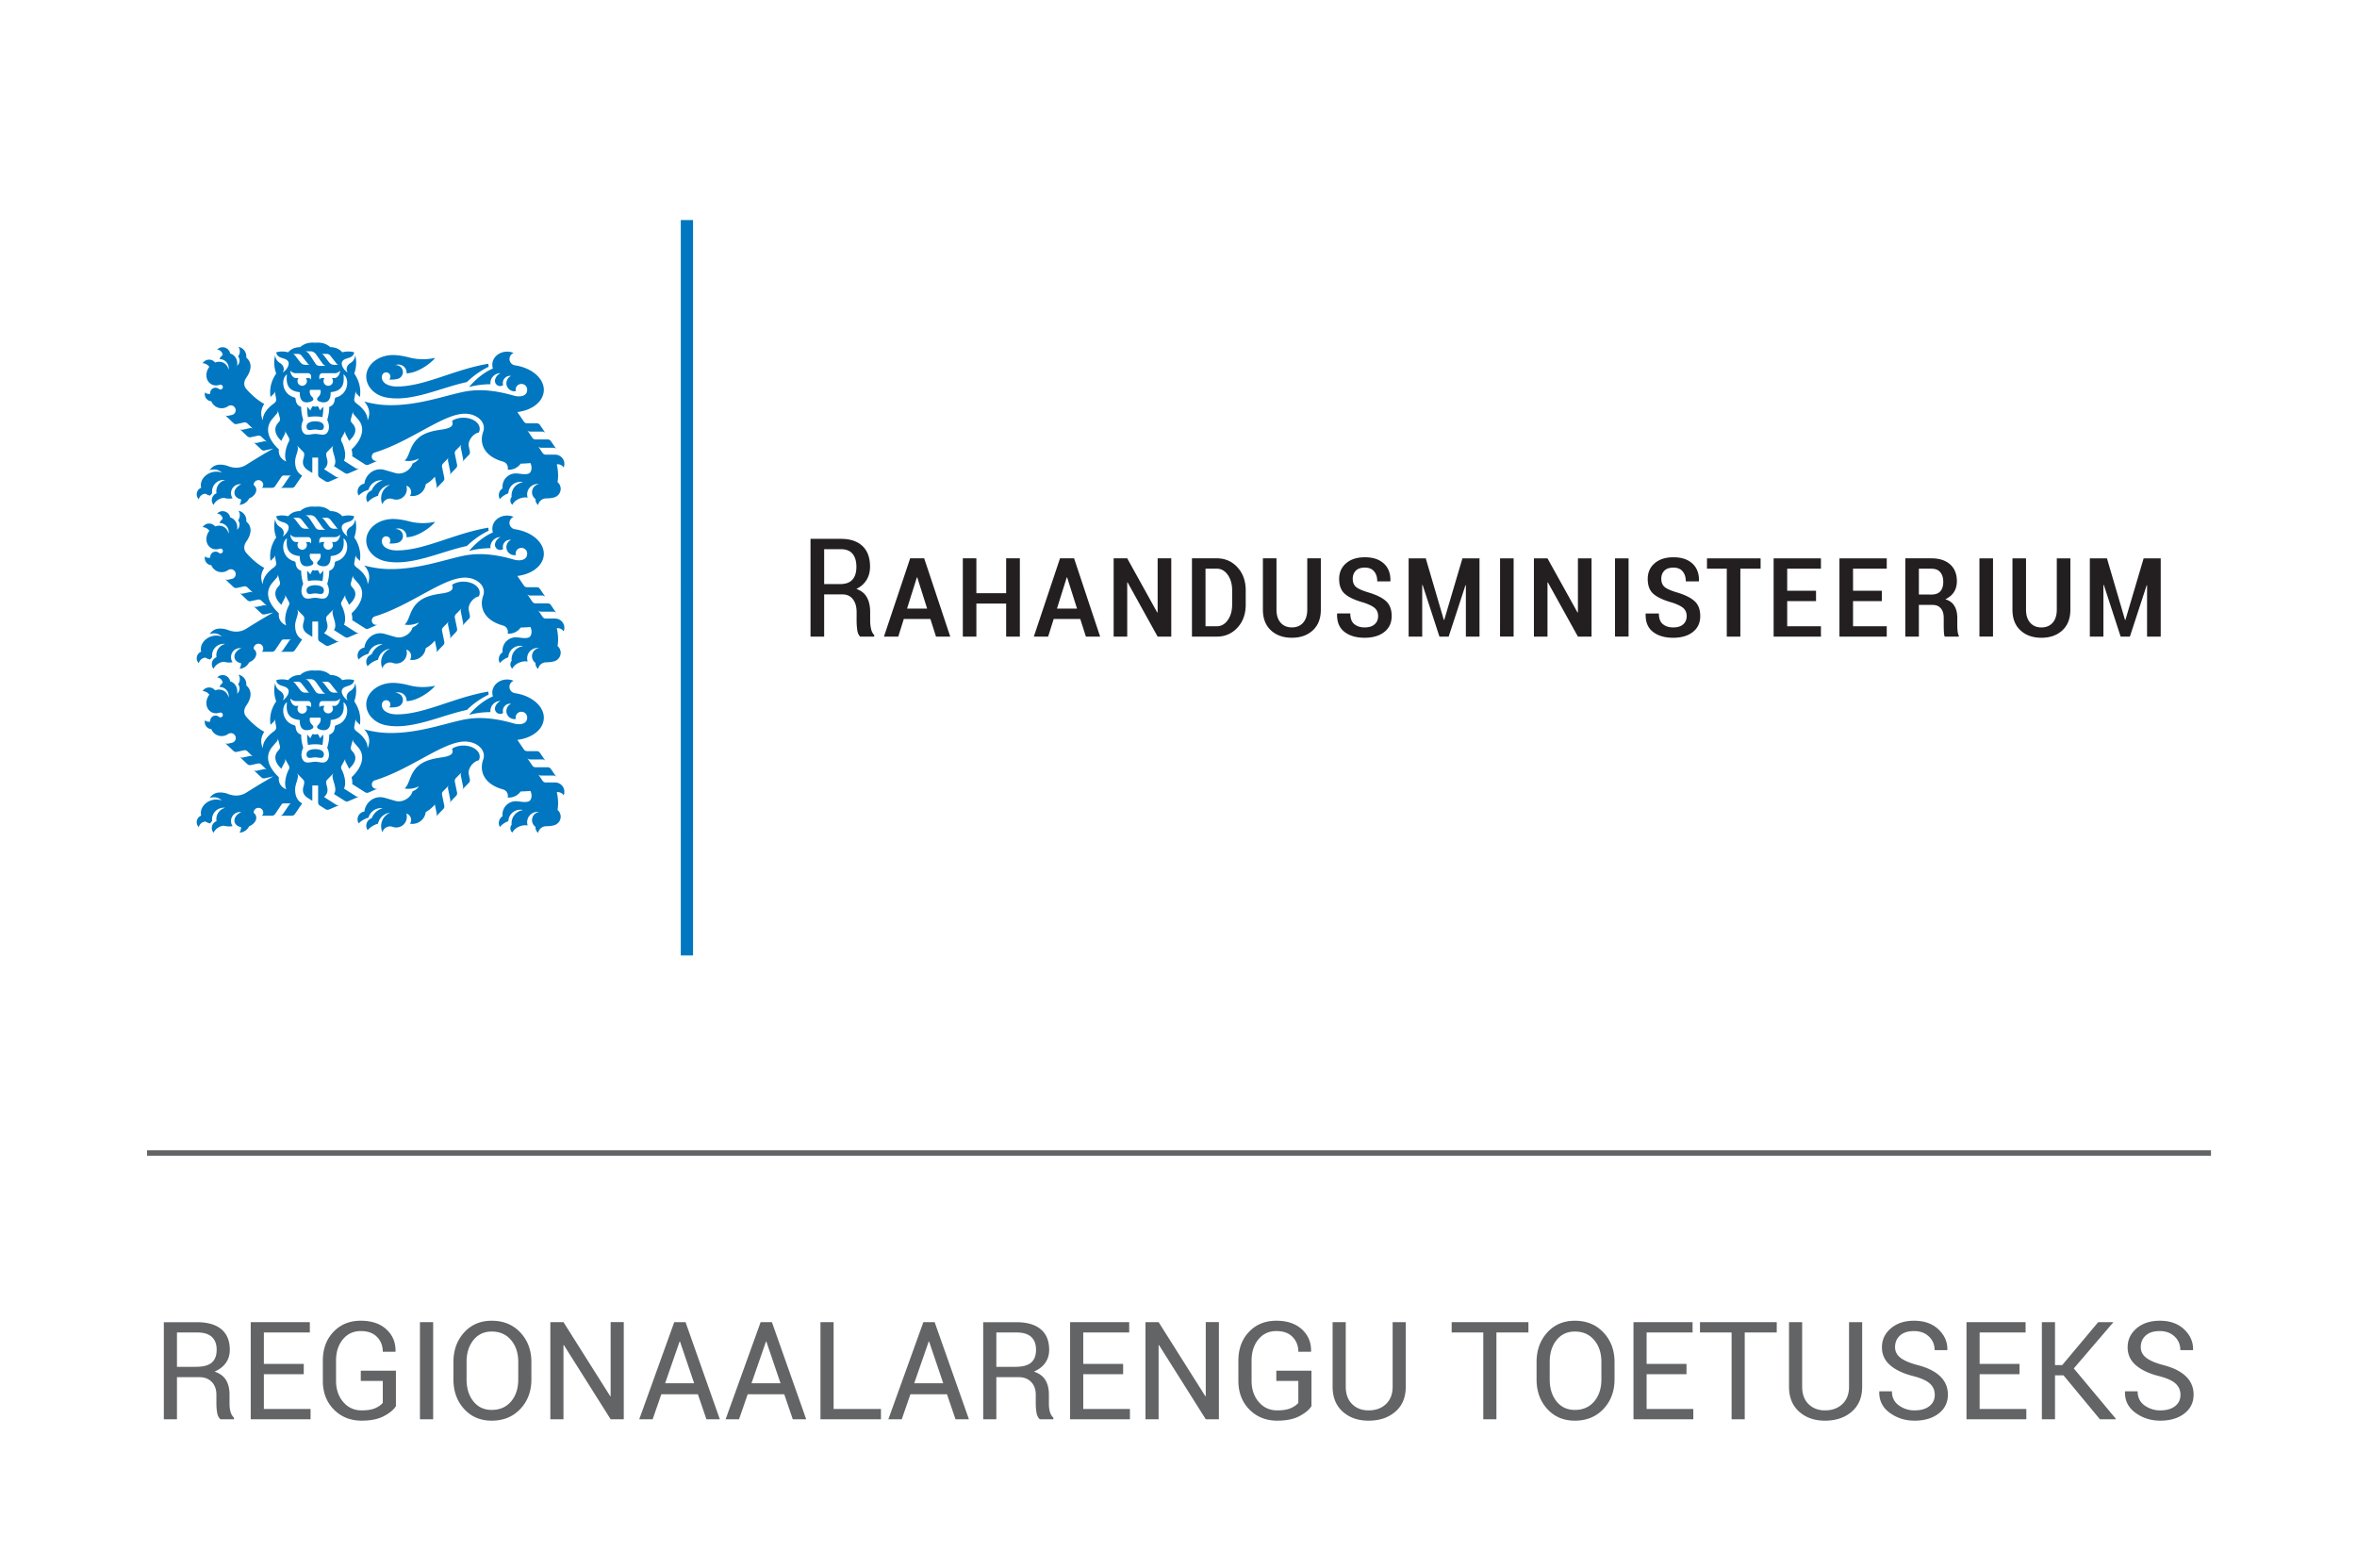 <svg xmlns="http://www.w3.org/2000/svg" width="575.04" height="382.615" viewBox="0 0 575.04 382.615"><defs><clipPath clipPathUnits="userSpaceOnUse" id="a"><path d="M0 286.961h431.28V0H0z"/></clipPath></defs><path d="M0 382.615h575.04V0H0z" fill="#fff"/><path d="M35.872 281.952H539.42v-1.333H35.872z" fill="#636466"/><g clip-path="url(#a)" transform="matrix(1.333 0 0 -1.333 0 382.615)"><path d="M32.39 36.891h3.43c1.36 0 2.339.258 2.937.774.598.518.897 1.305.897 2.363 0 1.002-.291 1.776-.872 2.326-.582.55-1.488.824-2.717.824H32.39zm0-1.894v-7.702h-2.404v17.762h6.079c1.945 0 3.43-.432 4.456-1.293 1.025-.863 1.538-2.116 1.538-3.76 0-.913-.238-1.706-.714-2.382-.476-.675-1.17-1.212-2.081-1.61.976-.317 1.678-.832 2.106-1.545.426-.713.64-1.593.64-2.643v-1.67c0-.555.06-1.05.183-1.492.122-.438.334-.797.635-1.074v-.293H40.35c-.317.277-.521.685-.61 1.222-.09.537-.135 1.091-.135 1.66V31.8c0 .961-.28 1.733-.842 2.32-.561.584-1.314.877-2.258.877H32.39M55.595 35.535h-7.3v-6.36h8.545v-1.88H45.89V45.07h10.816v-1.891h-8.41v-5.75h7.3zM72.465 29.689c-.423-.659-1.158-1.267-2.204-1.82-1.045-.552-2.402-.83-4.07-.83-2.05 0-3.748.68-5.09 2.039-1.343 1.36-2.015 3.118-2.015 5.274v3.662c0 2.155.647 3.914 1.941 5.273 1.294 1.36 2.962 2.039 5.005 2.039 1.977 0 3.54-.528 4.687-1.581 1.148-1.054 1.705-2.394 1.673-4.022l-.025-.073H70.06c0 1.082-.35 1.982-1.05 2.704-.7.719-1.692 1.08-2.978 1.08-1.359 0-2.454-.51-3.284-1.526-.83-1.017-1.245-2.307-1.245-3.87v-3.686c0-1.579.44-2.879 1.32-3.901.877-1.021 2-1.532 3.368-1.532 1.05 0 1.881.137 2.496.409.614.273 1.072.596 1.373.97v4.005h-4.028v1.88h6.433v-6.494M76.86 27.295h2.417v17.774H76.86zM94.854 37.78c0 1.629-.44 2.964-1.318 4.005-.88 1.042-2.06 1.563-3.54 1.563-1.4 0-2.517-.521-3.351-1.563-.834-1.041-1.251-2.376-1.251-4.004v-3.185c0-1.644.417-2.986 1.25-4.028.835-1.042 1.952-1.563 3.352-1.563 1.489 0 2.67.519 3.546 1.557.875 1.037 1.312 2.382 1.312 4.034zm2.405-3.184c0-2.173-.673-3.976-2.021-5.408-1.346-1.432-3.094-2.15-5.242-2.15-2.076 0-3.762.718-5.06 2.15-1.298 1.432-1.947 3.235-1.947 5.408v3.162c0 2.164.649 3.967 1.947 5.407s2.984 2.16 5.06 2.16c2.148 0 3.896-.717 5.242-2.154 1.348-1.436 2.02-3.241 2.02-5.413v-3.162M114.166 27.296h-2.405l-8.557 13.574-.074-.023V27.294h-2.404V45.07h2.404l8.558-13.562.073.023v13.54h2.405zM121.734 33.888h5.31l-2.588 7.63h-.073zm5.994-2.016h-6.69l-1.587-4.577h-2.453l6.407 17.775h2.064l6.275-17.775h-2.454zM137.542 33.888h5.31l-2.588 7.63h-.073zm5.994-2.016h-6.69l-1.587-4.577h-2.453l6.408 17.775h2.063l6.275-17.775h-2.454zM152.569 29.175h8.667v-1.88h-11.072V45.07h2.405zM167.326 33.888h5.31l-2.588 7.63h-.073zm5.994-2.016h-6.69l-1.586-4.577h-2.454L169 45.07h2.062l6.274-17.775h-2.454zM182.354 36.891h3.43c1.359 0 2.338.258 2.936.774.598.518.897 1.305.897 2.363 0 1.002-.291 1.776-.873 2.326-.581.55-1.487.824-2.716.824h-3.674zm0-1.894v-7.702h-2.405v17.762h6.079c1.945 0 3.43-.432 4.456-1.293 1.025-.863 1.538-2.116 1.538-3.76 0-.913-.238-1.706-.714-2.382-.476-.675-1.17-1.212-2.081-1.61.976-.317 1.678-.832 2.105-1.545.428-.713.64-1.593.64-2.643v-1.67c0-.555.062-1.05.184-1.492.122-.438.334-.797.635-1.074v-.293h-2.478c-.317.277-.521.685-.61 1.222-.09.537-.135 1.091-.135 1.66V31.8c0 .961-.28 1.733-.842 2.32-.561.584-1.314.877-2.258.877h-4.114M205.56 35.535h-7.3v-6.36h8.545v-1.88h-10.95V45.07h10.816v-1.891h-8.411v-5.75h7.3zM223.088 27.296h-2.404l-8.557 13.574-.073-.023V27.294h-2.405V45.07h2.405l8.555-13.562.075.023v13.54h2.404zM240.03 29.689c-.422-.659-1.155-1.267-2.202-1.82-1.045-.552-2.402-.83-4.07-.83-2.051 0-3.748.68-5.09 2.039-1.344 1.36-2.016 3.118-2.016 5.274v3.662c0 2.155.649 3.914 1.94 5.273 1.296 1.36 2.964 2.039 5.007 2.039 1.977 0 3.539-.528 4.688-1.581 1.146-1.054 1.705-2.394 1.672-4.022l-.026-.073h-2.306c0 1.082-.35 1.982-1.05 2.704-.7.719-1.692 1.08-2.978 1.08-1.36 0-2.455-.51-3.285-1.526-.831-1.017-1.244-2.307-1.244-3.87v-3.686c0-1.579.44-2.879 1.318-3.901.879-1.021 2.002-1.532 3.37-1.532 1.048 0 1.88.137 2.496.409.615.273 1.072.596 1.373.97v4.005h-4.028v1.88h6.432v-6.494M257.29 45.07V33.266c0-1.953-.634-3.48-1.903-4.578-1.27-1.1-2.905-1.65-4.907-1.65-1.93 0-3.507.553-4.736 1.656-1.228 1.102-1.844 2.627-1.844 4.572V45.07h2.405V33.266c0-1.36.388-2.425 1.166-3.193.777-.77 1.78-1.153 3.009-1.153 1.3 0 2.362.384 3.18 1.153.818.768 1.227 1.833 1.227 3.193V45.07h2.404M279.74 43.178h-5.86V27.295h-2.404v15.883h-5.787v1.892h14.05zM293.093 37.78c0 1.629-.439 2.964-1.318 4.005-.879 1.042-2.059 1.563-3.539 1.563-1.4 0-2.518-.521-3.352-1.563-.834-1.041-1.25-2.376-1.25-4.004v-3.185c0-1.644.416-2.986 1.25-4.028.834-1.042 1.951-1.563 3.352-1.563 1.488 0 2.671.519 3.546 1.557.874 1.037 1.311 2.382 1.311 4.034zm2.406-3.184c0-2.173-.674-3.976-2.02-5.408-1.347-1.432-3.095-2.15-5.243-2.15-2.077 0-3.762.718-5.06 2.15-1.298 1.432-1.948 3.235-1.948 5.408v3.162c0 2.164.65 3.967 1.947 5.407 1.3 1.44 2.984 2.16 5.061 2.16 2.148 0 3.896-.717 5.242-2.154 1.347-1.436 2.021-3.241 2.021-5.413v-3.162M308.67 35.535h-7.3v-6.36h8.546v-1.88h-10.95V45.07h10.815v-1.891h-8.41v-5.75h7.299zM325.187 43.178h-5.859V27.295h-2.405v15.883h-5.787v1.892h14.051zM340.824 45.07V33.266c0-1.953-.635-3.48-1.904-4.578-1.27-1.1-2.905-1.65-4.907-1.65-1.93 0-3.507.553-4.736 1.656-1.228 1.102-1.844 2.627-1.844 4.572V45.07h2.405V33.266c0-1.36.388-2.425 1.166-3.193.777-.77 1.78-1.153 3.009-1.153 1.3 0 2.362.384 3.18 1.153.818.768 1.227 1.833 1.227 3.193V45.07h2.404M354.107 31.776c0 .806-.289 1.48-.867 2.027-.578.545-1.596 1.009-3.053 1.39-1.807.449-3.215 1.107-4.228 1.979-1.014.87-1.52 1.965-1.52 3.283 0 1.392.544 2.55 1.635 3.479 1.092.928 2.508 1.392 4.248 1.392 1.873 0 3.363-.531 4.474-1.593 1.112-1.062 1.651-2.301 1.618-3.717l-.037-.073h-2.295c0 1.008-.352 1.842-1.055 2.503-.705.658-1.606.988-2.705.988-1.123 0-1.983-.273-2.582-.82-.598-.543-.897-1.251-.897-2.122 0-.773.328-1.42.983-1.935.654-.517 1.72-.971 3.191-1.361 1.791-.463 3.154-1.148 4.09-2.051.936-.903 1.404-2.018 1.404-3.345 0-1.432-.564-2.584-1.69-3.454-1.128-.871-2.599-1.307-4.413-1.307-1.717 0-3.233.48-4.547 1.442-1.315.96-1.95 2.246-1.91 3.857l.023.072h2.295c0-1.114.424-1.975 1.27-2.581a4.808 4.808 0 012.87-.91c1.137 0 2.04.256 2.702.77.664.512.996 1.208.996 2.087M369.62 35.535h-7.298v-6.36h8.545v-1.88h-10.95V45.07h10.815v-1.891h-8.41v-5.75h7.299zM377.677 35.328h-1.562v-8.032h-2.405V45.07h2.405v-7.862h1.318l6.592 7.862h2.71l.024-.062-7.203-8.41 7.715-9.24-.024-.062h-2.918zM399.078 31.776c0 .806-.29 1.48-.867 2.027-.578.545-1.596 1.009-3.053 1.39-1.807.449-3.215 1.107-4.228 1.979-1.014.87-1.52 1.965-1.52 3.283 0 1.392.545 2.55 1.635 3.479 1.092.928 2.508 1.392 4.248 1.392 1.873 0 3.363-.531 4.474-1.593 1.112-1.062 1.65-2.301 1.618-3.717l-.037-.073h-2.295c0 1.008-.352 1.842-1.055 2.503-.705.658-1.606.988-2.705.988-1.123 0-1.983-.273-2.582-.82-.598-.543-.897-1.251-.897-2.122 0-.773.328-1.42.983-1.935.654-.517 1.719-.971 3.19-1.361 1.792-.463 3.155-1.148 4.09-2.051.937-.903 1.405-2.018 1.405-3.345 0-1.432-.564-2.584-1.691-3.454-1.127-.871-2.598-1.307-4.412-1.307-1.717 0-3.233.48-4.547 1.442-1.315.96-1.951 2.246-1.91 3.857l.023.072h2.295c0-1.114.424-1.975 1.27-2.581a4.808 4.808 0 012.869-.91c1.138 0 2.04.256 2.703.77.664.512.996 1.208.996 2.087" fill="#636466"/><path d="M126.845 246.76h-2.243V112.18h2.243zm-23.678-105.276c.079.2.126.422.126.649 0 .936-.757 1.698-1.693 1.698h-1.713a.706.706 0 00-.326.077.742.742 0 00-.244.221l-.856 1.27a.678.678 0 01.244-.224.697.697 0 01.323-.077l2.256-.002a.672.672 0 00.57-.297l-1.034 1.518a.746.746 0 01-.252.22.671.671 0 01-.321.077h-2.236a.679.679 0 00-.322.079.632.632 0 00-.25.222l-.973 1.432a.67.67 0 01.245-.219.709.709 0 01.325-.082h2.248a.655.655 0 00.322-.077.654.654 0 00.248-.218l-1.037 1.516a.701.701 0 01-.251.222.66.66 0 01-.321.077H96.46a.69.69 0 00-.323.083.646.646 0 00-.246.218l-1.201 1.764c2.427.289 4.385 1.603 4.775 3.416.507 2.352-1.829 4.629-5.212 5.127a1.176 1.176 0 00-.247 2.265 2.964 2.964 0 01-1.188.242c-1.497 0-2.712-1.072-2.712-2.394 0-.239.041-.471.114-.69-1.674-.72-3.202-2.007-4.372-3.392 1.249.33 2.561.508 3.916.508a1.837 1.837 0 001.827 2.031h.029c-.694-.309-1.03-.972-1.03-1.41a.948.948 0 011.494-.775 1.352 1.352 0 00-.053.377c0 .728.586 1.316 1.312 1.316.067 0 .133-.006.191-.017a1.471 1.471 0 01.877-2.783 1.054 1.054 0 001.02 1.322c.582 0 1.056-.473 1.056-1.055 0-1.268-1.408-1.384-2.436-1.089-2.923.843-5.662 1.221-8.311.849-3.398-.475-8.965-2.773-14.875-2.582-1.321.043-2.763.26-4.212.657.177-.191.291-.33.368-.444.574-.895.774-1.839.263-3.011.014 1.319-1.074 2.401-1.986 3.066-.368.269-.515.523-.456.865l.269 1.518a.718.718 0 01.022-.324.743.743 0 01.175-.284l.57-.556c.215 1.538-.132 2.971-1.046 4.297a5.623 5.623 0 01.187 3.331c-.108-.83-.513-1.188-.901-1.432-.718-.448-.839-1.207-.466-1.714-.605.307-1.442 1.435-.96 2.094.522.708 1.951.374 2.13 1.591-.926.295-1.884.09-2.175.008-.547.631-1.278.946-2.185.94-.723.651-1.645.92-2.77.808-1.125.112-2.044-.157-2.765-.808-.907.006-1.639-.309-2.189-.94-.291.082-1.245.287-2.175-.008.175-1.217 1.604-.883 2.129-1.591.484-.659-.354-1.787-.961-2.094.377.507.254 1.266-.466 1.714-.385.244-.793.602-.901 1.432a5.655 5.655 0 01.189-3.331c-.913-1.326-1.263-2.759-1.046-4.297l.57.556a.653.653 0 01.173.284.643.643 0 01.022.324l.271-1.518c.057-.342-.085-.596-.456-.865-.912-.665-2.002-1.747-1.986-3.066-.506 1.172-.301 2.153.267 3.011-1.734.936-3.052 2.475-3.296 2.753-.523.609-.456 1.388.018 2.067.915 1.313 1.133 2.706-.014 3.663.006.067.01.14.01.211 0 .869-.614 1.592-1.436 1.754.152-.232.242-.516.242-.818 0-.348-.114-.667-.312-.924.163-.209.259-.478.259-.767 0-.39-.173-.736-.45-.966.029.132.043.273.043.413 0 .893-.555 1.642-1.306 1.849a1.397 1.397 0 01-2.383.711c.533-.039.96-.456 1.017-.983a1.93 1.93 0 01-.594-.759h.037c.916 0 1.656-.743 1.656-1.656a1.75 1.75 0 00-.026-.309 1.83 1.83 0 01-.513.994c-.515.503-1.266.607-1.949.348a1.4 1.4 0 01-2.283-.132c.506-.022.95-.275 1.229-.663-.718-.92-.729-2.196.01-2.912.496-.488 1.211-.6 1.878-.37a.443.443 0 00.584-.421.442.442 0 00-.724-.34.955.955 0 01-.621.226.972.972 0 01-.962-1.091.937.937 0 00-.958.234 1.297 1.297 0 011.153-1.625 2.036 2.036 0 013.064-.902.893.893 0 10.71-1.599l-.694-.155a.68.68 0 00-.333.011.63.63 0 00-.285.16l1.589-1.507a.652.652 0 01.287-.163.665.665 0 01.329-.008l1.303.287a.66.66 0 00.331-.01.616.616 0 00.287-.163l1.089-1.036a.632.632 0 01-.289.163.66.66 0 01-.328.01l-1.298-.287a.681.681 0 00-.331.01.636.636 0 00-.291.163l1.454-1.381a.643.643 0 01.291-.163.636.636 0 01.33-.008l1.302.285a.685.685 0 00.621-.176l1.088-1.035a.647.647 0 01-.287.163.653.653 0 01-.332.01l-1.298-.287a.683.683 0 00-.62.171l1.456-1.377a.637.637 0 01.287-.164.696.696 0 01.334-.014l1.571.348a114.587 114.587 0 01-4.875-2.932c-1.019-.642-2.133-.762-3.414-.272-.684.264-1.432.307-1.903.223a2.058 2.058 0 01-1.438-.99 2.074 2.074 0 002.236-.456c-.596.25-1.337.277-2.057.014-1.284-.468-2.035-1.68-1.74-2.765a1.281 1.281 0 01-.433-2.108c.128.57.627.999 1.229 1.022.252-.167.543-.283.857-.346.097.165.217.313.358.437a2.125 2.125 0 002.386 2.42 2.124 2.124 0 01-1.593-2.438 1.339 1.339 0 01-.858-1.249c0-.326.12-.623.313-.857a2.377 2.377 0 001.886 1.28c.309-.09.641-.138.981-.138.211 0 .421.02.622.052a1.636 1.636 0 00-.289.936 1.649 1.649 0 001.882 1.634c-.868-.37-1.408-1.129-1.222-1.817.132-.49.592-.828 1.186-.94a2.129 2.129 0 00-.277-1.009c.765.055 1.42.517 1.746 1.17.899.362 1.456 1.135 1.271 1.835a1.165 1.165 0 01-.435.629c0 .022-.006.047-.006.073a.879.879 0 001.756 0 .867.867 0 00-.234-.596h1.837a.688.688 0 01.566.303l1.175 1.744a.51.51 0 00.169.153.48.48 0 00.22.054h1.439a.466.466 0 01-.387-.207l-1.184-1.744a.67.67 0 00-.566-.303h2.194c.118 0 .228.029.319.08.098.05.183.126.249.223l1.322 1.949c-.912.497-1.286 1.37-1.286 2.57 0 .747.417 1.595.482 2.145l.027.218a.723.723 0 01-.041.331c-.033.081-.1.197-.167.279l1.129-1.156a.675.675 0 00.234-.598l-.032-.267c-.055-.46-.635-1.446.439-2.354a3.61 3.61 0 01.313-.217l.762-.483v2.814h1.064v-3.129a.68.68 0 01.319-.557l1.04-.664a.718.718 0 01.315-.105c.108-.009.22.01.328.054l1.921.832a.708.708 0 00-.328-.052.677.677 0 00-.314.107l-2.207 1.4c1.074.908.492 1.894.439 2.354l-.034.267a.683.683 0 00.234.598l1.129 1.156a1.081 1.081 0 01-.163-.279.768.768 0 01-.045-.331l.029-.218c.092-.782.881-2.2.22-2.99l2.018-1.279a.705.705 0 01.643-.047l2.006.873a.664.664 0 00-.643.051l-2.177 1.385c.476.971.075 2.517-.387 3.413l-.066.134a.672.672 0 00-.072.325c0 .106.029.216.084.316l.748 1.353a.664.664 0 01-.083-.32.647.647 0 01.069-.321l.277-.539c.145-.263.226-.424.354-.733 1.225 1.105 1.5 2.171.716 3.083l-.234.27a.72.72 0 00-.145.629l.403 1.49a.676.676 0 01-.006-.328.67.67 0 01.149-.296l.769-.895c1.492-1.689.586-3.857-1.19-5.513.1-.32.185-.914.114-1.238l2.362-1.499a.677.677 0 01.317-.104.66.66 0 01.326.053l1.707.743a.797.797 0 10-.558 1.491c6.527 1.986 12.538 7.109 16.483 7.097 1.914-.008 3.469-1.168 3.469-2.606a1.96 1.96 0 00-.118-.674c-.84-2.358.387-4.616 3.618-5.483.516-.143.895-.613.895-1.17 0-.108-.015-.214-.043-.313a2.63 2.63 0 012.381 1.11c.557.004 1.163.037 1.782.1.075-.146.134-.319.171-.509.134-.675-.104-1.289-.519-1.425-.741-.243-1.652.048-2.352.04a2.43 2.43 0 01-2.409-2.427c0-.102.008-.206.022-.307a1.483 1.483 0 01-.695-1.25c0-.264.07-.511.19-.726.41.482.945.848 1.549 1.064a2.193 2.193 0 002.716 2.033 2.43 2.43 0 01-2.122-2.409c0-.09.008-.18.019-.269a1.036 1.036 0 01.126-1.449c.228.492.773.956 1.475 1.193.472.16.938.191 1.326.113a1.907 1.907 0 002.1 2.475 1.505 1.505 0 01-.668-2.717c0-.03-.003-.056-.003-.083 0-.413.189-.785.488-1.028a1.499 1.499 0 001.473 1.215c.623 0 1.141.079 1.528.206a1.622 1.622 0 011.127 1.538c0 .502-.228.95-.584 1.243.175.81.145 2.143-.13 3.252a1.315 1.315 0 001.262-.579m-51.308 5.592l.275.539a.629.629 0 01.073.321.716.716 0 01-.085.32l.751-1.353c.052-.1.083-.21.085-.316a.632.632 0 00-.075-.325l-.066-.134c-.463-.896-.893-2.57-.415-3.541-1.11.413-1.477 1.386-1.356 2.196-2.092 1.983-2.621 3.993-1.128 5.678l.767.896a.653.653 0 01.149.294.709.709 0 01-.004.33l.401-1.489a.671.671 0 00.003-.33.675.675 0 00-.146-.299l-.232-.273c-.783-.909-.572-2.142.651-3.247.126.309.212.47.352.733m2.786 10.765h-.489c-.537 0-1.009.718-1.009 1.361.293-.325.603-.468 1.022-.468h2.258c.2 0 .405-.157.488-.415.066-.191.031-.478-.004-.753-.11.204-.246.275-.423.275h-.513a.863.863 0 00-.667-1.408.86.86 0 00-.663 1.408m.568 4.081l.939-1.194c.208-.254.275-.419.521-.456h-.787c-.393 0-.666.159-.891.425l-.902 1.175c-.148.187-.268.317-.458.404h.89a.855.855 0 00.688-.354m2.61.289l1.151-1.617c.181-.265.352-.415.605-.515h-1.058c-.407 0-.649.187-.827.48l-.903 1.388c-.348.518-.484.651-.883.793h.977c.387 0 .746-.254.938-.529m4.118-1.939h-.79c-.394 0-.663.159-.893.425l-.899 1.175c-.151.187-.267.317-.46.404h.887a.86.86 0 00.694-.354l.938-1.194c.21-.254.276-.419.523-.456m.295-1.07c0-.643-.47-1.361-1.003-1.361h-.491a.883.883 0 00.198-.547.863.863 0 00-1.724 0c0 .209.072.398.196.547h-.513c-.175 0-.313-.071-.421-.275-.035.275-.071.562-.006.753.085.258.289.415.49.415h2.259c.417 0 .728.143 1.015.468m-.694-4.887c-.155-.043-.24-.134-.258-.297-.094-.885-.45-1.241-1.022-1.441-.008-.889-.132-1.562-.372-2.396.677-1.419.158-2.409-.391-2.621-.525-.205-1.204.067-1.803.067-.595 0-1.285-.272-1.806-.067-.553.212-1.068 1.202-.395 2.621-.238.834-.364 1.507-.372 2.396-.57.2-.93.556-1.021 1.441-.019.163-.106.254-.261.297-2.256.618-2.47 3.42-1.324 4.209-.102-1.251-.21-3.021 2.351-3.257-.042-1.471.596-1.866 1.252-1.866.537 0 .842.171.976.243.481.252.151.64.027.754-.332.308-.496.741-.413 1.176.01.08.039.118.114.118h1.737c.071 0 .104-.038.118-.118.076-.435-.087-.868-.413-1.176-.124-.114-.453-.502.023-.754.134-.072.443-.243.976-.243.659 0 1.292.395 1.254 1.866 2.561.236 2.453 2.006 2.352 3.257 1.143-.789.927-3.591-1.329-4.209m-2.268-5.4c.064.749-.788 1.015-1.582 1.015-.793 0-1.644-.266-1.583-1.015.084-.913.94-.478 1.583-.482.646.004 1.502-.431 1.582.482m-.265 1.776c.122.664.177 1.304.15 1.923l-.592-.694a4.886 4.886 0 01-.272.58c-.063.116-.12.193-.198.206-.04-.021-.097-.054-.162-.068-.076-.018-.18-.012-.243-.012-.061 0-.162-.006-.242.012-.063.014-.122.047-.162.068-.077-.013-.131-.09-.196-.206a5.47 5.47 0 01-.276-.58l-.588.694a8.568 8.568 0 01.148-1.923c.438.1.887.132 1.316.132a5.97 5.97 0 001.317-.132m10.763 18.46c.094 0 .187-.006.277-.018a3.098 3.098 0 01-2.021-1.845 1.446 1.446 0 01-.988-1.374c0-.297.091-.576.244-.806.502.56 1.159.977 1.904 1.181a2.526 2.526 0 002.212 2.014 2.672 2.672 0 01-1.404-3.567 1.45 1.45 0 001.872.979c.201-.075.427-.118.657-.118 1.072 0 1.935.871 1.935 1.943 0 .212-.029.419-.094.612a1.228 1.228 0 00.672-1.863 2.46 2.46 0 012.881 2.128 5.646 5.646 0 011.67 1.385l.336-1.639a.72.72 0 00-.012-.334.693.693 0 00-.167-.285l1.389 1.43a.602.602 0 01.165.289.682.682 0 01.015.328l-.41 2.002a.676.676 0 00.18.615l1.094 1.118a.721.721 0 01-.169-.288.747.747 0 01-.01-.334l.409-2.004a.685.685 0 00-.175-.611l1.241 1.288c.08.084.136.183.165.287.032.104.037.22.014.334l-.411 1.994a.68.68 0 00.017.333.667.667 0 00.164.287l1.095 1.113a.662.662 0 01-.167-.285.715.715 0 01-.012-.329l.411-2.006a.733.733 0 00-.012-.33.732.732 0 00-.161-.283l1.239 1.286a.654.654 0 01.163.291c.03.104.039.216.014.329l-.201.98c-.206 1.102.932 2.378 1.841 2.506.104.207.165.435.165.671 0 1.121-1.333 2.031-2.985 2.031-.806 0-1.536-.218-2.075-.57.218-.64.262-1.29-1.852-1.589-1.676-.238-3.152-.563-4.275-1.518-1.729-1.461-1.59-3.424-2.571-4.164.437-.108.991-.108 1.587.02.374.081.724.205 1.033.358-.187-.352-.608-.688-1.159-.924-.185-.692-.8-1.353-1.632-1.662-.523-.193-1.04-.212-1.475-.088l-2.023.586c-.25.068-.506.108-.779.108-1.491 0-2.722-1.149-2.905-2.635a1.448 1.448 0 01-1.044-2.169 3.916 3.916 0 001.79 1.044 2.428 2.428 0 002.338 1.768m.143-11.414c-.037.179-.031.358.007.539a.772.772 0 101.317-.69c.149-.014.295-.022.45-.022.397 0 .777.049 1.108.136a1.276 1.276 0 01-.331 2.509c-.041 0-.079 0-.116-.006a1.484 1.484 0 002.061-1.365c0-.039-.004-.084-.008-.124 2.209.049 4.698 2.063 5.241 2.83a9.984 9.984 0 00-2.228-.249 9.87 9.87 0 00-2.5.314c-1.087.289-2.157.45-2.979.45-2.706 0-4.901-1.768-4.901-3.948 0-1.8 1.487-3.375 3.546-3.794 4.692-.959 10.208 1.829 14.869 2.793a15.233 15.233 0 003.994 2.81 2.17 2.17 0 00-.065.531v.012c-6.188-1.017-11.75-4.191-16.773-4.165-1.411.007-2.516.55-2.692 1.439m33.252 13.748c.079.2.126.419.126.647 0 .936-.757 1.699-1.693 1.699h-1.713a.68.68 0 00-.326.075.735.735 0 00-.244.222l-.856 1.27a.655.655 0 01.244-.222.665.665 0 01.323-.082l2.256-.002c.12 0 .228-.024.322-.077a.65.65 0 00.248-.218l-1.034 1.516a.669.669 0 01-.252.22.64.64 0 01-.321.081l-2.236-.002a.668.668 0 00-.322.079.679.679 0 00-.25.218l-.973 1.435a.705.705 0 01.57-.3h2.248a.655.655 0 00.322-.077.67.67 0 00.248-.217l-1.037 1.515a.688.688 0 01-.572.301H96.46a.696.696 0 00-.569.3l-1.201 1.762c2.427.289 4.385 1.607 4.775 3.416.507 2.354-1.829 4.63-5.212 5.133a1.17 1.17 0 00-1.007 1.16c0 .5.317.934.76 1.099a2.948 2.948 0 01-1.188.244c-1.497 0-2.712-1.071-2.712-2.397 0-.236.041-.468.114-.684-1.674-.726-3.202-2.008-4.372-3.398 1.249.334 2.561.509 3.916.509-.004.067-.008.13-.008.197 0 1.014.822 1.834 1.835 1.834h.029c-.694-.307-1.03-.971-1.03-1.408a.95.95 0 011.494-.775 1.308 1.308 0 00-.053.378 1.31 1.31 0 001.503 1.298 1.47 1.47 0 01.623-2.804c.088 0 .173.002.254.021a1.055 1.055 0 102.076.27c0-1.273-1.408-1.389-2.436-1.094-2.923.846-5.662 1.223-8.311.852-3.398-.476-8.965-2.777-14.875-2.584a18.452 18.452 0 00-4.212.657c.177-.193.291-.329.368-.445.574-.896.774-1.835.263-3.009.014 1.318-1.074 2.405-1.986 3.068-.368.268-.515.521-.456.862l.269 1.518a.73.73 0 01.022-.327.747.747 0 01.175-.279l.57-.558c.215 1.541-.132 2.973-1.046 4.3.403 1.06.458 2.23.187 3.326-.108-.83-.513-1.186-.901-1.426-.718-.448-.839-1.21-.466-1.719-.605.309-1.442 1.438-.96 2.094.522.708 1.951.376 2.13 1.594-.926.296-1.884.09-2.175.005-.547.634-1.278.948-2.185.94-.723.651-1.645.921-2.77.807-1.125.114-2.044-.156-2.765-.807-.907.008-1.639-.306-2.189-.94-.291.085-1.245.291-2.175-.005.175-1.218 1.604-.886 2.129-1.594.484-.656-.354-1.785-.961-2.094.377.509.254 1.271-.466 1.719-.385.24-.793.596-.901 1.426a5.64 5.64 0 01.189-3.326c-.913-1.327-1.263-2.759-1.046-4.3l.57.558c.083.08.142.177.173.279a.654.654 0 01.022.327l.271-1.518c.057-.341-.085-.594-.456-.862-.912-.663-2.002-1.75-1.986-3.068-.506 1.174-.301 2.156.267 3.009-1.734.938-3.052 2.474-3.296 2.752-.523.613-.456 1.39.018 2.07.915 1.312 1.133 2.706-.014 3.664a1.793 1.793 0 01-1.426 1.968c.152-.24.242-.521.242-.827 0-.341-.114-.663-.312-.917.163-.211.259-.48.259-.769 0-.387-.173-.734-.45-.966.029.132.043.27.043.413 0 .895-.555 1.641-1.306 1.847a1.399 1.399 0 01-2.383.714c.533-.038.96-.458 1.017-.985a1.905 1.905 0 01-.594-.758h.037c.916 0 1.656-.741 1.656-1.659a1.69 1.69 0 00-.026-.303c-.067.375-.241.72-.513.989-.515.502-1.266.608-1.949.348a1.4 1.4 0 01-1.097.531c-.5 0-.936-.265-1.186-.659a1.59 1.59 0 001.229-.666c-.718-.919-.729-2.193.01-2.911.496-.486 1.211-.599 1.878-.371a.444.444 0 10.14-.862.443.443 0 00-.28.104.967.967 0 01-.621.221.97.97 0 01-.962-1.086.943.943 0 00-.958.23 1.296 1.296 0 011.153-1.624 2.034 2.034 0 013.064-.899.893.893 0 10.71-1.604l-.694-.152a.656.656 0 00-.333.012.628.628 0 00-.285.159l1.589-1.508a.648.648 0 01.287-.161.654.654 0 01.329-.01l1.303.287a.618.618 0 00.331-.008.672.672 0 00.287-.163l1.089-1.035a.654.654 0 01-.289.16.638.638 0 01-.328.011l-1.298-.289a.68.68 0 00-.331.012.659.659 0 00-.291.16l1.454-1.379a.683.683 0 01.291-.163.657.657 0 01.33-.01l1.302.287a.672.672 0 00.331-.01.704.704 0 00.29-.165l1.088-1.034a.662.662 0 01-.287.161.688.688 0 01-.332.012l-1.298-.288a.638.638 0 00-.331.01.67.67 0 00-.289.159l1.456-1.378a.621.621 0 01.287-.161.661.661 0 01.334-.012l1.571.346a115.64 115.64 0 01-4.875-2.932c-1.019-.641-2.133-.763-3.414-.271-.684.261-1.432.304-1.903.224a2.067 2.067 0 01-1.438-.993 2.08 2.08 0 002.236-.451c-.596.248-1.337.27-2.057.01-1.284-.47-2.035-1.679-1.74-2.765a1.282 1.282 0 01-.818-1.193c0-.356.149-.681.385-.913.128.57.627.997 1.229 1.021a2.4 2.4 0 01.857-.345c.097.162.217.311.358.435a2.124 2.124 0 002.386 2.419 2.124 2.124 0 01-1.593-2.435 1.336 1.336 0 01-.545-2.106c.36.704 1.062 1.2 1.886 1.279.309-.089.641-.142.981-.142.211 0 .421.02.622.059a1.618 1.618 0 00-.289.934c0 .912.737 1.648 1.65 1.648.08 0 .155-.008.232-.016-.868-.368-1.408-1.128-1.222-1.819.132-.488.592-.824 1.186-.938a2.118 2.118 0 00-.277-1.007c.765.052 1.42.514 1.746 1.171.899.359 1.456 1.134 1.271 1.836-.069.25-.221.462-.435.624 0 .025-.006.049-.006.074a.877.877 0 101.522-.597h1.837a.69.69 0 01.566.304l1.175 1.745a.504.504 0 00.169.151c.068.03.139.053.22.053h1.439a.47.47 0 01-.387-.204l-1.184-1.747a.675.675 0 00-.566-.302h2.194a.7.7 0 01.319.08.71.71 0 01.249.224l1.322 1.949c-.912.498-1.286 1.367-1.286 2.572 0 .742.417 1.595.482 2.142l.027.218a.7.7 0 01-.041.327c-.033.086-.1.204-.167.285l1.129-1.155a.693.693 0 00.234-.603l-.032-.264c-.055-.458-.635-1.447.439-2.354.055-.047.186-.139.313-.22l.762-.478v2.81h1.064v-3.125a.67.67 0 01.319-.56l1.04-.663a.72.72 0 01.315-.106.74.74 0 01.328.053l1.921.834a.659.659 0 00-.328-.051.681.681 0 00-.314.102l-2.207 1.404c1.074.907.492 1.896.439 2.354l-.034.264a.7.7 0 00.234.603l1.129 1.155a1.019 1.019 0 01-.163-.285.741.741 0 01-.045-.327l.029-.218c.092-.783.881-2.197.22-2.989l2.018-1.277a.654.654 0 01.311-.106.661.661 0 01.332.057l2.006.868a.767.767 0 00-.323-.052.76.76 0 00-.32.105l-2.177 1.39c.476.966.075 2.517-.387 3.41l-.066.134a.675.675 0 00-.072.322c0 .109.029.219.084.319l.748 1.351a.637.637 0 01-.083-.317.657.657 0 01.069-.322l.277-.537c.145-.262.226-.421.354-.732 1.225 1.104 1.5 2.171.716 3.078l-.234.275a.69.69 0 00-.147.295.649.649 0 00.002.333l.403 1.488a.668.668 0 01-.006-.326.642.642 0 01.149-.295l.769-.897c1.492-1.687.586-3.858-1.19-5.516.1-.318.185-.911.114-1.233l2.362-1.502a.686.686 0 01.643-.048l1.707.742a.797.797 0 10-.558 1.49c6.527 1.985 12.538 7.111 16.483 7.094 1.914-.006 3.469-1.163 3.469-2.606 0-.228-.039-.452-.118-.672-.84-2.359.387-4.614 3.618-5.485a1.207 1.207 0 00.852-1.481 2.631 2.631 0 012.381 1.109c.557.006 1.163.039 1.782.104.075-.151.134-.326.171-.509.134-.679-.104-1.294-.519-1.428-.741-.24-1.652.046-2.352.041a2.43 2.43 0 01-2.409-2.428c0-.102.008-.203.022-.307a1.476 1.476 0 01-.505-1.976c.41.479.945.851 1.549 1.062a2.195 2.195 0 002.716 2.035 2.43 2.43 0 01-2.122-2.407c0-.087.008-.179.019-.268a1.038 1.038 0 01.126-1.451c.228.492.773.956 1.475 1.194.472.159.938.192 1.326.112a1.91 1.91 0 002.1 2.476 1.506 1.506 0 01-.668-2.72c0-.027-.003-.053-.003-.082 0-.413.189-.783.488-1.025a1.497 1.497 0 001.473 1.213c.623 0 1.141.081 1.528.205a1.627 1.627 0 011.127 1.54c0 .499-.228.949-.584 1.242.175.811.145 2.142-.13 3.253a1.312 1.312 0 001.262-.578m-51.308 5.591l.275.537a.64.64 0 01.073.322.684.684 0 01-.085.317l.751-1.351c.052-.1.083-.21.085-.319a.635.635 0 00-.075-.322l-.066-.134c-.463-.893-.893-2.57-.415-3.54-1.11.413-1.477 1.385-1.356 2.193-2.092 1.986-2.621 3.996-1.128 5.683l.767.897a.608.608 0 01.149.293.7.7 0 01-.004.328l.401-1.492a.667.667 0 00.003-.329.693.693 0 00-.146-.298l-.232-.27c-.783-.912-.572-2.143.651-3.247.126.311.212.47.352.732m2.786 10.765h-.489c-.537 0-1.009.717-1.009 1.359.293-.327.603-.468 1.022-.468h2.258c.2 0 .405-.154.488-.415.066-.191.031-.476-.004-.754-.11.205-.246.278-.423.278h-.513a.862.862 0 10-1.526-.547c0 .209.074.401.196.547m.568 4.078l.939-1.19c.208-.257.275-.426.521-.458h-.787c-.393 0-.666.158-.891.425l-.902 1.174c-.148.185-.268.318-.458.403h.89a.855.855 0 00.688-.354m2.61.291l1.151-1.618c.181-.264.352-.413.605-.512h-1.058c-.407 0-.649.183-.827.478l-.903 1.389c-.348.519-.484.647-.883.787h.977c.387 0 .746-.248.938-.524m4.118-1.939h-.79c-.394 0-.663.158-.893.425l-.899 1.174c-.151.185-.267.318-.46.403h.887a.86.86 0 00.694-.354l.938-1.19c.21-.257.276-.426.523-.458m.295-1.071c0-.642-.47-1.359-1.003-1.359h-.491a.876.876 0 00.198-.547.862.862 0 10-1.528.547h-.513c-.175 0-.313-.073-.421-.278-.035.278-.071.563-.006.754.085.261.289.415.49.415h2.259c.417 0 .728.141 1.015.468m-.694-4.886c-.155-.045-.24-.135-.258-.296-.094-.885-.45-1.243-1.022-1.442-.008-.889-.132-1.561-.372-2.397.677-1.416.158-2.409-.391-2.623-.525-.203-1.204.07-1.803.07-.595 0-1.285-.273-1.806-.07-.553.214-1.068 1.207-.395 2.623-.238.836-.364 1.508-.372 2.397-.57.199-.93.557-1.021 1.442-.019.161-.106.251-.261.296-2.256.618-2.47 3.418-1.324 4.211-.102-1.255-.21-3.025 2.351-3.261-.042-1.47.596-1.864 1.252-1.864.537-.002.842.168.976.242.481.252.151.639.027.757a1.271 1.271 0 00-.413 1.174c.01.077.039.118.114.118h1.737c.071 0 .104-.041.118-.118a1.303 1.303 0 00-.413-1.174c-.124-.118-.453-.505.023-.757.134-.074.443-.244.976-.242.659 0 1.292.394 1.254 1.864 2.561.236 2.453 2.006 2.352 3.261 1.143-.793.927-3.593-1.329-4.211m-2.268-5.4c.064.75-.788 1.017-1.582 1.017-.793 0-1.644-.267-1.583-1.017.084-.914.94-.479 1.583-.483.646.004 1.502-.431 1.582.483m-.265 1.78c.122.659.177 1.298.15 1.916l-.592-.693a5.828 5.828 0 01-.272.586c-.063.109-.12.187-.198.199-.04-.02-.097-.051-.162-.065-.076-.021-.18-.012-.243-.012-.061 0-.162-.009-.242.012-.063.014-.122.045-.162.065-.077-.012-.131-.09-.196-.199a6.67 6.67 0 01-.276-.586l-.588.693a8.49 8.49 0 01.148-1.916c.438.091.887.128 1.316.128.426 0 .877-.037 1.317-.128m10.763 18.456c.094 0 .187-.006.277-.017a3.106 3.106 0 01-2.021-1.847 1.451 1.451 0 01-.744-2.179c.502.56 1.159.977 1.904 1.18a2.527 2.527 0 002.212 2.014 2.673 2.673 0 01-1.404-3.569 1.449 1.449 0 001.872.979 1.935 1.935 0 012.592 1.828c0 .211-.029.417-.094.61a1.225 1.225 0 00.672-1.862 2.455 2.455 0 012.881 2.132c.634.34 1.192.804 1.67 1.38l.336-1.638a.72.72 0 00-.012-.334.705.705 0 00-.167-.283l1.389 1.429a.614.614 0 01.165.285.696.696 0 01.015.331l-.41 2.002a.645.645 0 00.011.33.692.692 0 00.169.289l1.094 1.113a.692.692 0 01-.169-.287.74.74 0 01-.01-.332l.409-2.002a.696.696 0 00-.012-.331.638.638 0 00-.163-.283l1.241 1.288a.697.697 0 01.179.618l-.411 1.998a.663.663 0 00.017.33.674.674 0 00.164.289l1.095 1.115a.726.726 0 01-.167-.287.726.726 0 01-.012-.332l.411-2.004a.733.733 0 00-.012-.33.707.707 0 00-.161-.28l1.239 1.285a.688.688 0 01.163.286c.03.107.039.221.014.335l-.201.977c-.206 1.105.932 2.378 1.841 2.504.104.214.165.438.165.674 0 1.121-1.333 2.031-2.985 2.031-.806 0-1.536-.216-2.075-.57.218-.639.262-1.288-1.852-1.589-1.676-.24-3.152-.564-4.275-1.516-1.729-1.469-1.59-3.427-2.571-4.167.437-.11.991-.11 1.587.02a4.67 4.67 0 011.033.358c-.187-.351-.608-.687-1.159-.921-.185-.692-.8-1.353-1.632-1.665-.523-.191-1.04-.209-1.475-.087l-2.023.584c-.25.073-.506.112-.779.112-1.491 0-2.722-1.154-2.905-2.635a1.452 1.452 0 01-1.044-2.169 3.934 3.934 0 001.79 1.044 2.429 2.429 0 002.338 1.766m.143-11.412c-.037.177-.031.358.007.535a.772.772 0 101.317-.69 5.52 5.52 0 01.45-.02c.397 0 .777.05 1.108.138a1.273 1.273 0 01-.331 2.505l-.116-.002c.175.075.374.113.578.113a1.48 1.48 0 001.483-1.479c0-.044-.004-.087-.008-.128 2.209.049 4.698 2.063 5.241 2.833a9.988 9.988 0 00-2.228-.245c-.885 0-1.733.11-2.5.313-1.087.286-2.157.444-2.979.444-2.706 0-4.901-1.764-4.901-3.943 0-1.801 1.487-3.374 3.546-3.795 4.692-.962 10.208 1.828 14.869 2.792a15.28 15.28 0 003.994 2.81 2.181 2.181 0 00-.065.531v.012c-6.188-1.02-11.75-4.189-16.773-4.163-1.411.004-2.516.545-2.692 1.439m33.252 13.747a1.695 1.695 0 01-1.567 2.342h-1.713a.686.686 0 00-.57.3l-.856 1.267a.622.622 0 01.244-.216.657.657 0 01.323-.085h2.256c.12 0 .228-.027.322-.079a.644.644 0 00.248-.216l-1.034 1.516a.693.693 0 01-.252.219.685.685 0 01-.321.082l-2.236-.002a.656.656 0 00-.322.079.67.67 0 00-.25.218l-.973 1.434a.688.688 0 01.57-.301l2.248.004a.658.658 0 00.322-.081.66.66 0 00.248-.22l-1.037 1.522a.679.679 0 01-.251.214.675.675 0 01-.321.085H96.46a.762.762 0 00-.323.075.718.718 0 00-.246.224l-1.201 1.758c2.427.291 4.385 1.609 4.775 3.42.507 2.348-1.829 4.633-5.212 5.127a1.177 1.177 0 00-.247 2.263 3.017 3.017 0 01-1.188.244c-1.497 0-2.712-1.074-2.712-2.395 0-.238.041-.469.114-.687-1.674-.72-3.202-2.007-4.372-3.396a15.05 15.05 0 003.916.515 1.836 1.836 0 001.827 2.024h.029c-.694-.303-1.03-.968-1.03-1.408 0-.525.426-.952.947-.952.201 0 .392.069.547.175a1.36 1.36 0 00-.053.381 1.311 1.311 0 001.503 1.299 1.475 1.475 0 01-.848-1.336 1.47 1.47 0 011.725-1.449 1.053 1.053 0 001.02 1.323c.582 0 1.056-.472 1.056-1.056 0-1.266-1.408-1.382-2.436-1.089-2.923.84-5.662 1.221-8.311.851-3.398-.48-8.965-2.776-14.875-2.584-1.321.041-2.763.26-4.212.661.177-.198.291-.332.368-.446.574-.895.774-1.835.263-3.013.014 1.319-1.074 2.403-1.986 3.066-.368.267-.515.523-.456.867l.269 1.52a.756.756 0 01.022-.332.736.736 0 01.175-.278l.57-.558c.215 1.536-.132 2.973-1.046 4.299a5.609 5.609 0 01.187 3.327c-.108-.833-.513-1.184-.901-1.426-.718-.45-.839-1.209-.466-1.718-.605.307-1.442 1.435-.96 2.092.522.71 1.951.374 2.13 1.595-.926.297-1.884.085-2.175.01-.547.629-1.278.94-2.185.934-.723.655-1.645.926-2.77.812-1.125.114-2.044-.157-2.765-.812-.907.006-1.639-.305-2.189-.934-.291.075-1.245.287-2.175-.01.175-1.221 1.604-.885 2.129-1.595.484-.657-.354-1.785-.961-2.092.377.509.254 1.268-.466 1.718-.385.242-.793.593-.901 1.426a5.641 5.641 0 01.189-3.327c-.913-1.326-1.263-2.763-1.046-4.299l.57.558a.676.676 0 01.195.61l.271-1.52c.057-.344-.085-.6-.456-.867-.912-.663-2.002-1.747-1.986-3.066-.506 1.178-.301 2.157.267 3.013-1.734.934-3.052 2.473-3.296 2.753-.523.606-.456 1.388.018 2.065.915 1.311 1.133 2.706-.014 3.663.006.071.01.142.01.209 0 .873-.614 1.593-1.436 1.756.152-.234.242-.517.242-.818 0-.35-.114-.667-.312-.923a1.265 1.265 0 00-.191-1.732c.029.132.043.273.043.411 0 .897-.555 1.642-1.306 1.849a1.395 1.395 0 01-1.374 1.14c-.396 0-.754-.161-1.009-.429.533-.039.96-.454 1.017-.983a1.881 1.881 0 01-.594-.759h.037a1.658 1.658 0 001.63-1.963 1.843 1.843 0 01-.513.994c-.515.503-1.266.607-1.949.342a1.4 1.4 0 01-2.283-.126 1.61 1.61 0 001.229-.663c-.718-.92-.729-2.196.01-2.913.496-.489 1.211-.603 1.878-.371a.441.441 0 00.584-.417.442.442 0 00-.444-.441.428.428 0 00-.28.099.97.97 0 01-1.583-.865.95.95 0 00-.958.23 1.295 1.295 0 011.153-1.621 2.03 2.03 0 011.888-1.274c.44 0 .842.139 1.176.37a.89.89 0 10.71-1.599l-.694-.151a.657.657 0 00-.333.007.653.653 0 00-.285.162l1.589-1.509a.694.694 0 01.287-.163.654.654 0 01.329-.008l1.303.289a.66.66 0 00.331-.01.652.652 0 00.287-.163l1.089-1.036a.702.702 0 01-.289.163.66.66 0 01-.328.008l-1.298-.287a.635.635 0 00-.331.012.667.667 0 00-.291.159l1.454-1.379a.683.683 0 01.621-.171l1.302.282a.618.618 0 00.331-.01.64.64 0 00.29-.159l1.088-1.037a.71.71 0 01-.287.163.741.741 0 01-.332.008l-1.298-.287a.683.683 0 00-.331.01.665.665 0 00-.289.161l1.456-1.379a.689.689 0 01.287-.165.673.673 0 01.334-.004l1.571.341a112.393 112.393 0 01-4.875-2.93c-1.019-.645-2.133-.762-3.414-.272-.684.265-1.432.305-1.903.223a2.064 2.064 0 01-1.438-.99c.238.095.5.146.771.146.574 0 1.089-.23 1.465-.602-.596.25-1.337.275-2.057.01-1.284-.464-2.035-1.676-1.74-2.761a1.284 1.284 0 01-.818-1.194c0-.356.149-.68.385-.914a1.31 1.31 0 001.229 1.022c.252-.167.543-.283.857-.348.097.165.217.311.358.439a2.122 2.122 0 002.386 2.418 2.125 2.125 0 01-1.593-2.438 1.333 1.333 0 01-.545-2.106 2.366 2.366 0 001.886 1.282 3.363 3.363 0 011.603-.084 1.648 1.648 0 001.361 2.58c.08 0 .155-.002.232-.014-.868-.368-1.408-1.127-1.222-1.819.132-.488.592-.826 1.186-.938a2.162 2.162 0 00-.277-1.011 2.13 2.13 0 011.746 1.174c.899.362 1.456 1.133 1.271 1.837-.069.25-.221.464-.435.623 0 .024-.006.049-.006.073a.88.88 0 001.756 0 .86.86 0 00-.234-.592h1.837c.11 0 .222.026.318.083a.632.632 0 01.248.218l1.175 1.744a.471.471 0 00.169.15.45.45 0 00.22.059h1.439a.436.436 0 01-.218-.059.44.44 0 01-.169-.15l-1.184-1.744a.608.608 0 00-.244-.218.611.611 0 00-.322-.083h2.194c.118 0 .228.026.319.083a.649.649 0 01.249.218l1.322 1.949c-.912.499-1.286 1.372-1.286 2.57 0 .747.417 1.597.482 2.145l.027.22a.705.705 0 01-.041.325 1.31 1.31 0 01-.167.285l1.129-1.156a.69.69 0 00.234-.6l-.032-.267c-.055-.458-.635-1.446.439-2.352.055-.046.186-.142.313-.221l.762-.476v2.811h1.064v-3.129a.67.67 0 01.089-.322.692.692 0 01.23-.24l1.04-.659a.699.699 0 01.643-.053l1.921.834a.617.617 0 00-.328-.05.655.655 0 00-.314.099l-2.207 1.406c1.074.906.492 1.894.439 2.352l-.034.267a.697.697 0 00.234.6l1.129 1.156a1.144 1.144 0 01-.163-.285.749.749 0 01-.045-.325l.029-.22c.092-.784.881-2.2.22-2.987l2.018-1.28a.713.713 0 01.311-.106.719.719 0 01.332.055l2.006.873a.707.707 0 00-.643.051l-2.177 1.386c.476.974.075 2.518-.387 3.412l-.066.136a.672.672 0 00-.072.323c0 .104.029.216.084.317l.748 1.35a.633.633 0 01-.083-.316.678.678 0 01.069-.323l.277-.535a6.29 6.29 0 00.354-.735c1.225 1.105 1.5 2.173.716 3.08l-.234.275a.696.696 0 00-.147.295.645.645 0 00.002.332l.403 1.489a.664.664 0 01-.006-.325.649.649 0 01.149-.297l.769-.897c1.492-1.683.586-3.854-1.19-5.512.1-.316.185-.914.114-1.237l2.362-1.5a.703.703 0 01.317-.106.71.71 0 01.326.055l1.707.745a.797.797 0 10-.558 1.489c6.527 1.986 12.538 7.109 16.483 7.095 1.914-.002 3.469-1.164 3.469-2.6 0-.232-.039-.458-.118-.674-.84-2.364.387-4.616 3.618-5.489a1.21 1.21 0 00.852-1.481 2.636 2.636 0 012.381 1.107c.557.006 1.163.042 1.782.107.075-.154.134-.325.171-.511.134-.679-.104-1.296-.519-1.428-.741-.242-1.652.049-2.352.039a2.426 2.426 0 01-2.387-2.733 1.472 1.472 0 01-.505-1.971c.41.476.945.848 1.549 1.058a2.195 2.195 0 002.191 2.1c.183 0 .356-.023.525-.066a2.43 2.43 0 01-2.122-2.408c0-.088.008-.178.019-.267a1.037 1.037 0 01-.237-.659c0-.316.141-.603.363-.794.228.495.773.958 1.475 1.197.472.156.938.193 1.326.11a1.909 1.909 0 002.1 2.478 1.507 1.507 0 01-1.3-1.492c0-.506.25-.952.632-1.231 0-.022-.003-.05-.003-.079 0-.413.189-.783.488-1.026a1.497 1.497 0 001.473 1.215c.623 0 1.141.077 1.528.203a1.631 1.631 0 011.127 1.543c0 .498-.228.946-.584 1.241.175.812.145 2.143-.13 3.249a1.316 1.316 0 001.262-.574m-51.308 5.59l.275.535a.68.68 0 01-.012.639l.751-1.35a.74.74 0 00.085-.317.632.632 0 00-.075-.323l-.066-.136c-.463-.894-.893-2.568-.415-3.539-1.11.413-1.477 1.39-1.356 2.196-2.092 1.981-2.621 3.995-1.128 5.678l.767.896a.7.7 0 01.145.624l.401-1.489a.679.679 0 00.003-.332.666.666 0 00-.146-.295l-.232-.273c-.783-.911-.572-2.144.651-3.249.126.311.212.47.352.735m2.786 10.765h-.489c-.537 0-1.009.716-1.009 1.359.293-.323.603-.468 1.022-.468h2.258c.2 0 .405-.157.488-.415.066-.191.031-.476-.004-.757-.11.21-.246.281-.423.281h-.513a.864.864 0 00-.667-1.41.862.862 0 00-.663 1.41m.568 4.077l.939-1.192c.208-.252.275-.421.521-.456h-.787c-.393 0-.666.163-.891.423l-.902 1.176c-.148.188-.268.318-.458.403h.89a.844.844 0 00.688-.354m2.61.293l1.151-1.619c.181-.265.352-.409.605-.517h-1.058c-.407 0-.649.191-.827.482l-.903 1.388c-.348.52-.484.651-.883.793h.977c.387 0 .746-.252.938-.527m4.118-1.941h-.79c-.394 0-.663.163-.893.423l-.899 1.176c-.151.188-.267.318-.46.403h.887a.85.85 0 00.694-.354l.938-1.192c.21-.252.276-.421.523-.456m.295-1.07c0-.643-.47-1.359-1.003-1.359h-.491a.887.887 0 00.198-.547.863.863 0 10-1.528.547h-.513c-.175 0-.313-.071-.421-.281-.035.281-.071.566-.006.757.085.258.289.415.49.415h2.259c.417 0 .728.145 1.015.468m-.694-4.889c-.155-.041-.24-.13-.258-.299-.094-.879-.45-1.236-1.022-1.437-.008-.887-.132-1.562-.372-2.397.677-1.418.158-2.408-.391-2.62-.525-.203-1.204.069-1.803.069-.595 0-1.285-.272-1.806-.069-.553.212-1.068 1.202-.395 2.62-.238.835-.364 1.51-.372 2.397-.57.201-.93.558-1.021 1.437-.019.169-.106.258-.261.299-2.256.618-2.47 3.42-1.324 4.215-.102-1.255-.21-3.023 2.351-3.261-.042-1.473.596-1.866 1.252-1.866.537-.002.842.171.976.242.481.253.151.641.027.755-.332.305-.496.741-.413 1.174.01.079.039.12.114.12h1.737c.071 0 .104-.041.118-.12a1.303 1.303 0 00-.413-1.174c-.124-.114-.453-.502.023-.755.134-.071.443-.244.976-.242.659 0 1.292.393 1.254 1.866 2.561.238 2.453 2.006 2.352 3.261 1.143-.795.927-3.597-1.329-4.215m-2.268-5.398c.064.751-.788 1.017-1.582 1.017-.793 0-1.644-.266-1.583-1.017.084-.916.94-.478 1.583-.48.646.002 1.502-.436 1.582.48m-.265 1.78c.122.66.177 1.298.15 1.917l-.592-.694a5.013 5.013 0 01-.272.584c-.063.11-.12.187-.198.203-.04-.022-.097-.054-.162-.067-.076-.018-.18-.014-.243-.014-.061 0-.162-.004-.242.014a.599.599 0 00-.162.067c-.077-.016-.131-.093-.196-.203a5.623 5.623 0 01-.276-.584l-.588.694a8.499 8.499 0 01.148-1.917c.438.094.887.13 1.316.13a6.35 6.35 0 001.317-.13m26.442 6.415a15.233 15.233 0 003.994 2.81 2.222 2.222 0 00-.065.533v.011c-6.188-1.014-11.75-4.19-16.773-4.166-1.411.009-2.516.548-2.692 1.439-.037.177-.031.358.007.541a.774.774 0 00.755.611.774.774 0 00.562-1.302 4.318 4.318 0 011.558.115c.542.147.943.643.943 1.234 0 .705-.572 1.275-1.274 1.275-.041 0-.079-.006-.116-.006a1.484 1.484 0 002.061-1.365c0-.045-.004-.084-.008-.128 2.209.05 4.698 2.067 5.241 2.832a9.986 9.986 0 00-2.228-.247 9.78 9.78 0 00-2.5.314c-1.087.285-2.157.448-2.979.448-2.706 0-4.901-1.768-4.901-3.948 0-1.8 1.487-3.371 3.546-3.794 4.692-.957 10.208 1.829 14.869 2.793m-20.007-80.034c0-.266.074-.516.2-.734a3.947 3.947 0 001.79 1.046 2.422 2.422 0 002.338 1.766c.094 0 .187-.004.277-.014a3.11 3.11 0 01-2.021-1.848 1.448 1.448 0 01-.744-2.181 3.95 3.95 0 001.904 1.18 2.522 2.522 0 002.212 2.014 2.67 2.67 0 01-1.404-3.566 1.45 1.45 0 001.872.978c.201-.075.427-.118.657-.118 1.072 0 1.935.871 1.935 1.941 0 .216-.029.422-.094.617a1.228 1.228 0 00.672-1.864 2.459 2.459 0 012.881 2.13 5.682 5.682 0 011.67 1.382l.336-1.64a.716.716 0 00-.012-.332.71.71 0 00-.167-.286l1.389 1.43a.607.607 0 01.165.289.695.695 0 01.015.331l-.41 1.998a.652.652 0 00.011.332.679.679 0 00.169.285l1.094 1.117a.71.71 0 01-.169-.285.735.735 0 01-.01-.33l.409-2.008a.678.678 0 00-.175-.612l1.241 1.287c.08.084.136.184.165.288a.67.67 0 01.014.331l-.411 1.998a.659.659 0 00.017.328.653.653 0 00.164.291l1.095 1.113a.692.692 0 01-.167-.283.737.737 0 01-.012-.334l.411-2.004a.733.733 0 00-.012-.33.714.714 0 00-.161-.282l1.239 1.288a.676.676 0 01.163.286c.03.104.039.218.014.33l-.201.979c-.206 1.106.932 2.378 1.841 2.508.104.208.165.438.165.672 0 1.121-1.333 2.032-2.985 2.032-.806 0-1.536-.221-2.075-.573.218-.639.262-1.286-1.852-1.587-1.676-.239-3.152-.566-4.275-1.516-1.729-1.465-1.59-3.427-2.571-4.169.437-.104.991-.104 1.587.022a4.3 4.3 0 011.033.362c-.187-.355-.608-.689-1.159-.929-.185-.69-.8-1.351-1.632-1.658-.523-.196-1.04-.214-1.475-.09l-2.023.584c-.25.071-.506.108-.779.108-1.491 0-2.722-1.146-2.905-2.635a1.446 1.446 0 01-1.244-1.435" fill="#0077c0"/><path d="M154.221 178.25c.797 0 1.422-.293 1.876-.877.456-.584.684-1.37.684-2.374v-1.514c0-.612.038-1.186.115-1.734.076-.54.253-.954.533-1.224h2.572v.285c-.27.268-.462.645-.573 1.112a6.872 6.872 0 00-.167 1.533v1.562c0 1.068-.198 1.963-.594 2.688-.397.726-1.042 1.243-1.937 1.544.811.393 1.432.938 1.866 1.638.427.694.642 1.512.642 2.442 0 1.637-.46 2.895-1.387 3.776-.928.875-2.242 1.312-3.937 1.312h-5.569v-17.892h2.497v7.723zm-3.379 8.275h3.072c.95 0 1.66-.285 2.128-.85.47-.568.7-1.362.7-2.39 0-1.002-.24-1.778-.716-2.323-.483-.545-1.227-.82-2.239-.82h-2.945zm20.472-15.998h2.604l-4.769 14.326h-2.568l-4.798-14.326h2.621l1.018 3.235h4.858zm-3.506 10.834h.076l1.804-5.705h-3.676zm18.85 3.492h-2.508v-6.38h-5.45v6.38h-2.48v-14.326h2.48v6.053h5.45v-6.053h2.507zm12.084-14.326h2.607l-4.767 14.326h-2.574l-4.793-14.326h2.616l1.023 3.235h4.857zm-3.503 10.834h.073l1.807-5.705h-3.672zm19.131 3.492h-2.496v-9.889l-.073-.022-5.494 9.911h-2.484v-14.326h2.484v9.898l.07.027 5.497-9.925h2.496zm8.338-14.326c1.508 0 2.768.55 3.777 1.641 1.007 1.095 1.511 2.503 1.511 4.223v2.586c0 1.72-.504 3.128-1.51 4.23-1.01 1.098-2.27 1.646-3.778 1.646h-4.553v-14.326zm0 12.433c.804 0 1.471-.38 2.004-1.135.531-.757.8-1.699.8-2.826v-2.588c0-1.156-.269-2.108-.8-2.86-.533-.752-1.2-1.128-2.004-1.128h-2.069v10.537zm16.552 1.893v-9.376c0-1.032-.252-1.83-.76-2.407-.504-.572-1.187-.859-2.056-.859-.86 0-1.55.287-2.055.86-.509.575-.763 1.374-.763 2.406v9.376h-2.484v-9.395c0-1.613.488-2.878 1.463-3.78.976-.905 2.254-1.359 3.84-1.359 1.58 0 2.86.454 3.835 1.36.974.901 1.464 2.166 1.464 3.78v9.394zm12.338-12.064c-.415-.387-1.033-.578-1.852-.578-.762 0-1.389.202-1.878.601-.486.396-.73 1.047-.73 1.953h-2.385l-.034-.074c-.045-1.47.405-2.563 1.337-3.287.936-.727 2.165-1.085 3.69-1.085 1.514 0 2.725.354 3.621 1.062.894.706 1.344 1.68 1.344 2.912 0 1.204-.354 2.122-1.066 2.755-.714.635-1.823 1.17-3.324 1.605-1.114.342-1.848.683-2.206 1.028-.356.347-.532.821-.532 1.43 0 .594.18 1.082.544 1.465.368.388.926.582 1.681.582.746 0 1.308-.234 1.688-.694.383-.458.574-1.072.574-1.83h2.384l.025.074c.033 1.363-.366 2.425-1.198 3.19-.832.77-1.988 1.152-3.473 1.152-1.445 0-2.59-.364-3.439-1.095-.844-.728-1.274-1.684-1.274-2.872 0-1.224.356-2.137 1.064-2.75.71-.614 1.846-1.14 3.405-1.574 1.012-.334 1.713-.686 2.093-1.046.382-.364.57-.844.57-1.43 0-.613-.206-1.114-.629-1.494m9.347 12.064h-3.133v-14.326h2.484v9.456l.073.011 3.084-9.467h1.685l3.077 9.408.073-.013v-9.395h2.495v14.326h-3.124l-3.33-11.264h-.076zm16.084 0h-2.484V170.53h2.484zm14.26 0h-2.492v-9.889l-.073-.022-5.498 9.911h-2.484v-14.326h2.484v9.898l.073.027 5.498-9.925h2.492zm6.778 0h-2.484V170.53h2.484zm10.007-12.064c-.418-.387-1.037-.578-1.854-.578-.764 0-1.39.202-1.876.601-.49.396-.732 1.047-.732 1.953h-2.387l-.037-.074c-.038-1.47.405-2.563 1.34-3.287.936-.727 2.164-1.085 3.692-1.085 1.514 0 2.722.354 3.617 1.062.9.706 1.347 1.68 1.347 2.912 0 1.204-.354 2.122-1.07 2.755-.708.635-1.819 1.17-3.319 1.605-1.115.342-1.849.683-2.207 1.028-.356.347-.535.821-.535 1.43 0 .594.185 1.082.545 1.465.37.388.928.582 1.683.582.745 0 1.31-.234 1.686-.694.385-.458.574-1.072.574-1.83h2.387l.023.074c.034 1.363-.368 2.425-1.198 3.19-.832.77-1.987 1.152-3.472 1.152-1.445 0-2.59-.364-3.439-1.095-.849-.728-1.27-1.684-1.27-2.872 0-1.224.352-2.137 1.06-2.75.708-.614 1.842-1.14 3.401-1.574 1.017-.334 1.716-.686 2.095-1.046.385-.364.572-.844.572-1.43 0-.613-.206-1.114-.626-1.494m14.154 12.064h-9.813v-1.893h3.625v-12.433h2.485v12.433h3.703zm10.146-5.927h-5.277v4.034h6.173v1.893h-8.657v-14.326h8.657v1.896h-6.173v4.61h5.277zm12.043 0h-5.27v4.034h6.17v1.893h-8.656v-14.326h8.656v1.896h-6.17v4.61h5.27zm9.29-2.594c.654 0 1.16-.21 1.51-.629.355-.417.53-1.003.53-1.756v-1.292c0-.426.011-.844.03-1.254.02-.41.071-.7.152-.874h2.572v.211c-.107.171-.178.44-.216.81a11.29 11.29 0 00-.052 1.097v1.314c0 .861-.173 1.583-.52 2.17-.343.585-.9.998-1.67 1.234.69.324 1.211.76 1.574 1.316.36.558.54 1.22.54 1.98 0 1.32-.413 2.352-1.239 3.087-.822.734-1.964 1.107-3.422 1.107h-4.78v-14.326h2.483v5.805zm-2.508 6.628h2.297c.724 0 1.261-.215 1.623-.653.363-.433.541-1.019.541-1.758 0-.744-.178-1.32-.532-1.72-.358-.404-.903-.6-1.632-.6H351.2zm13.57 1.893h-2.485V170.53h2.484zm11.672 0v-9.376c0-1.032-.253-1.83-.755-2.407-.507-.572-1.193-.859-2.06-.859-.866 0-1.548.287-2.054.86-.51.575-.763 1.374-.763 2.406v9.376h-2.484v-9.395c0-1.613.488-2.878 1.46-3.78.977-.905 2.258-1.359 3.841-1.359 1.58 0 2.858.454 3.836 1.36.973.901 1.463 2.166 1.463 3.78v9.394zm9.181 0h-3.134v-14.326h2.484v9.456l.075.011 3.084-9.467h1.685l3.08 9.408.067-.013v-9.395h2.5v14.326h-3.126l-3.335-11.264h-.073l-3.307 11.264" fill="#231f20"/></g></svg>